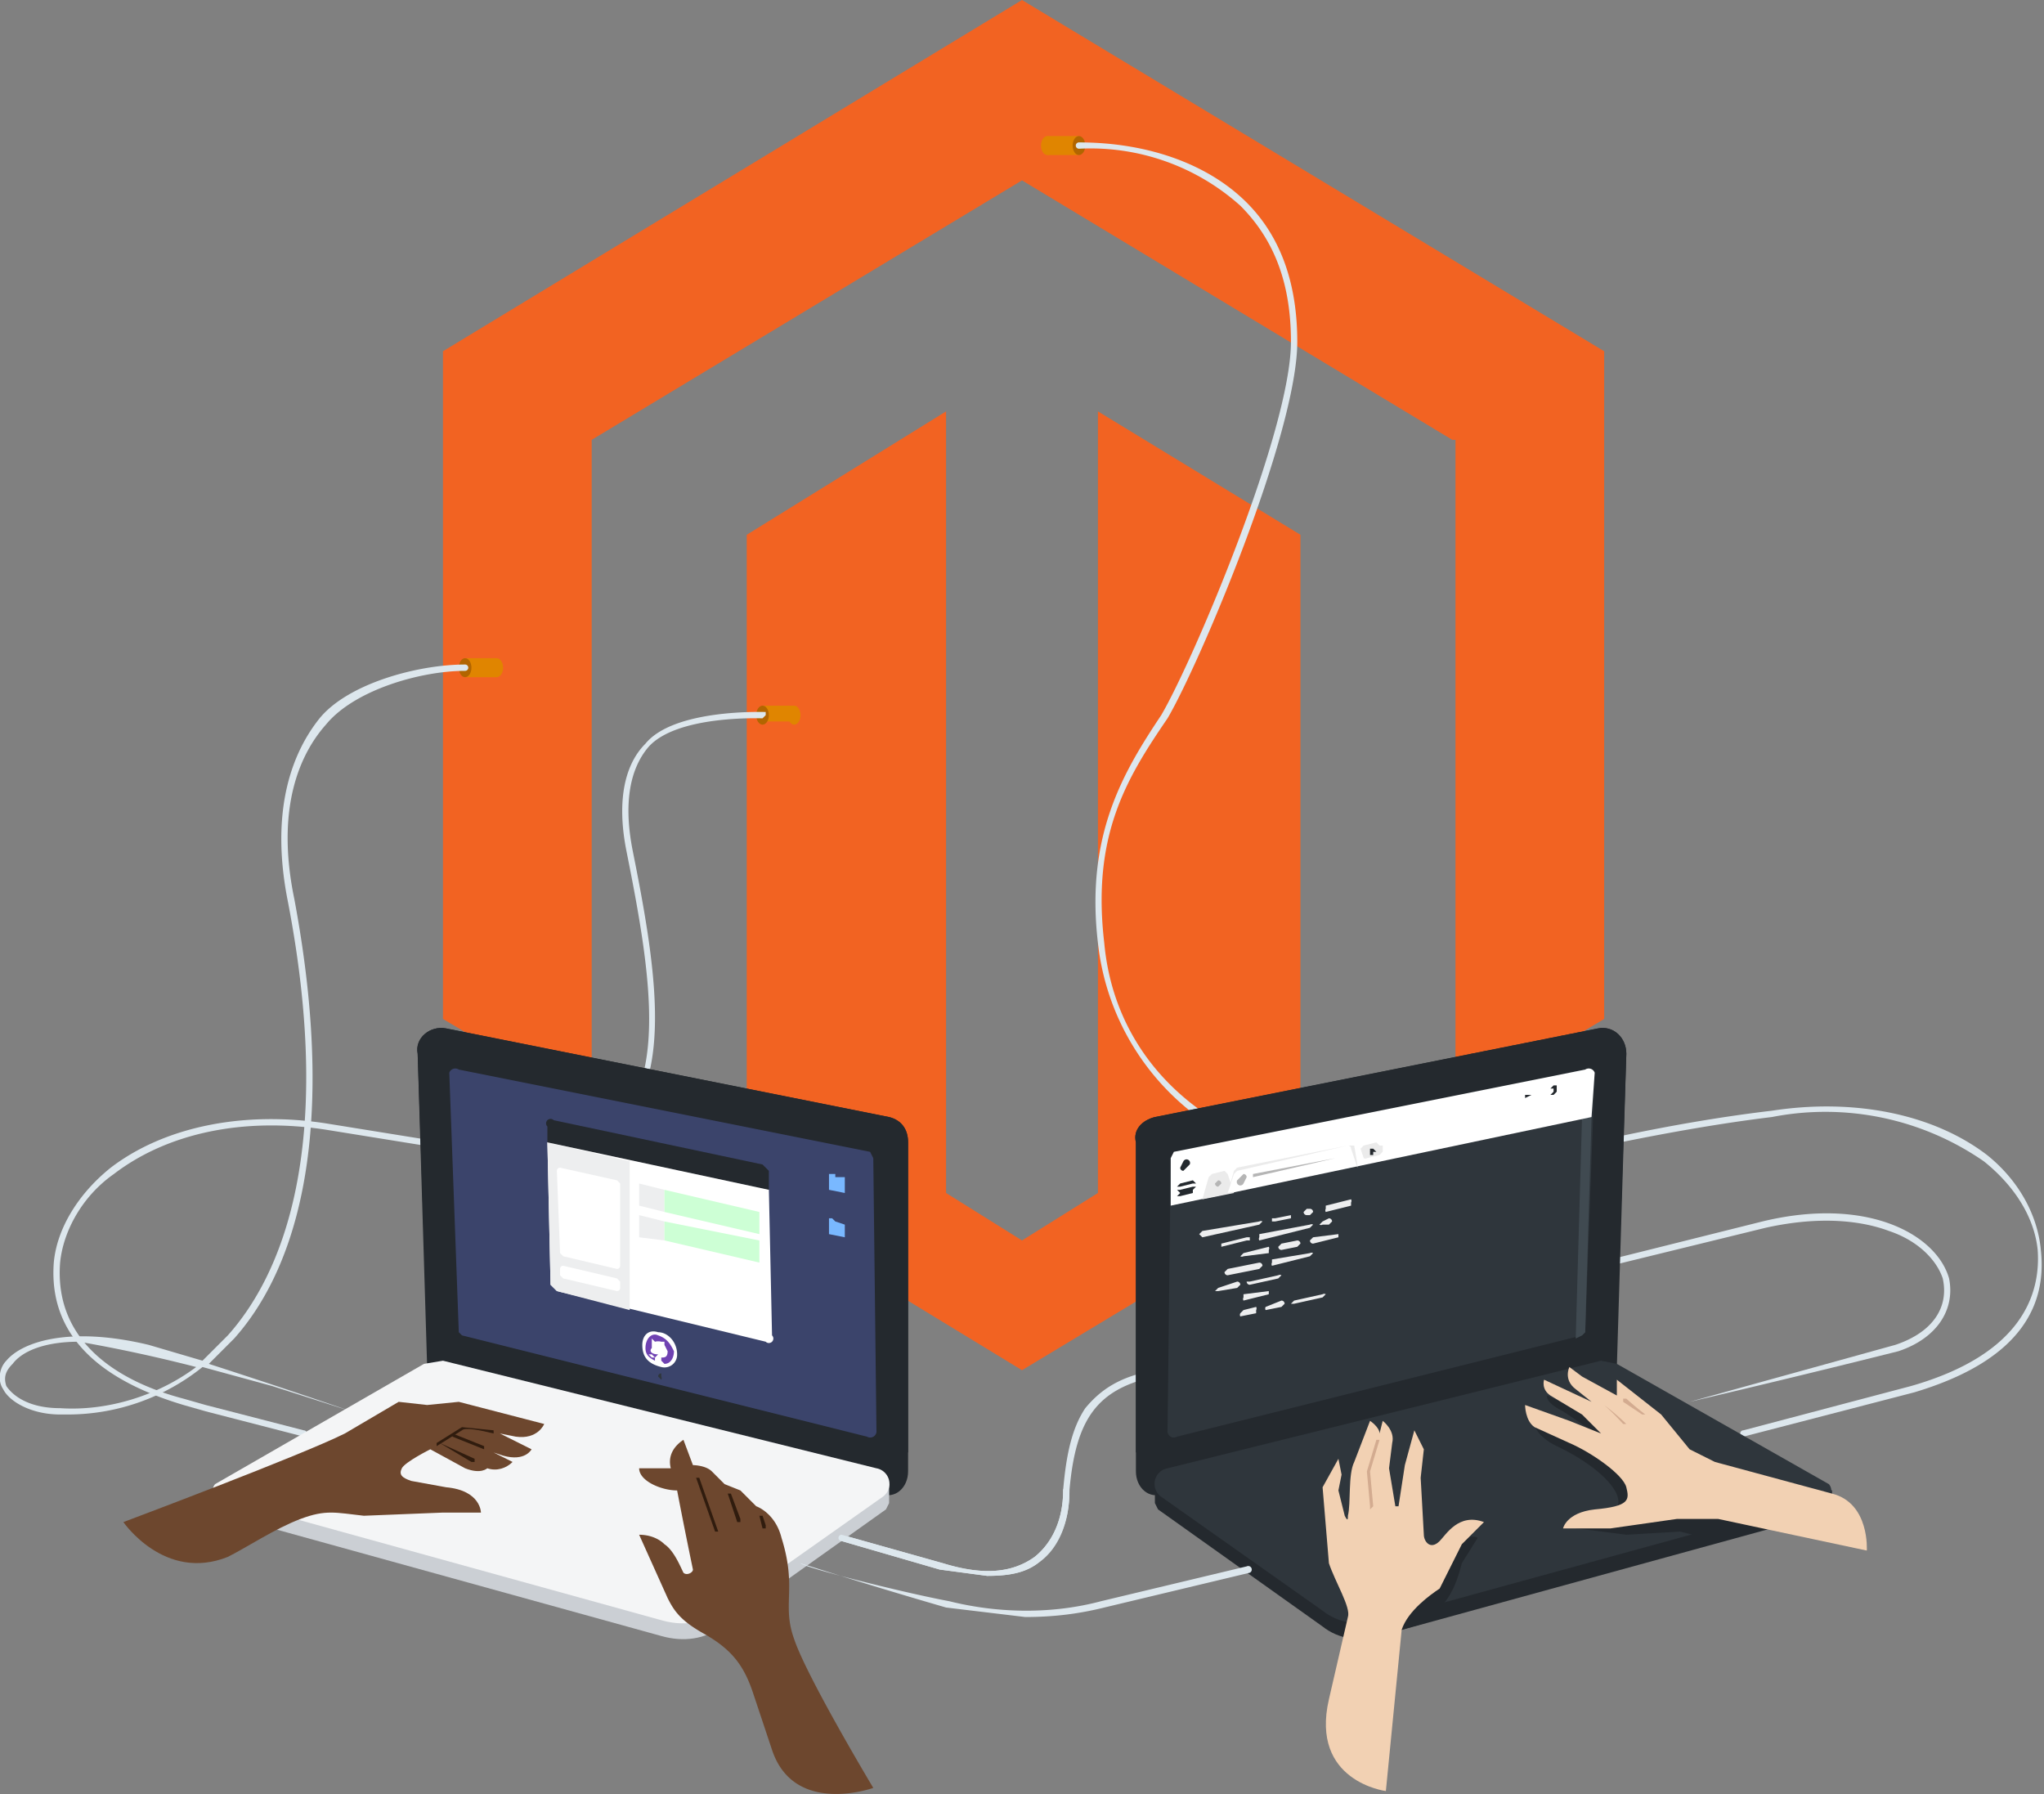 <svg xmlns="http://www.w3.org/2000/svg" width="646" height="567"><rect width="100%" height="100%" fill="#808080" stroke="none"/><path fill="#F26322" d="M347 130v247l-24 15-24-15V130l-63 39v211l87 53 88-53V169l-64-39zM323 0L140 111v211l47 28V139l136-82 136 82h1v211l47-28V111L323 0z"/><path fill="#DDE7ED" d="M312 498l-15-2-31-9a1 1 0 0 1 0-2l32 9c13 4 22 3 29-2 5-4 9-11 9-21 1-12 3-20 7-26 5-6 11-10 22-12l144-35 48-12c33-8 55 4 59 18 2 10-4 19-16 23a4294 4294 0 0 1-66 16l65-18c12-4 17-12 15-21-2-6-8-12-17-15-8-3-21-5-39-1l-49 12-144 35c-18 4-25 13-27 36 0 11-4 18-10 23-4 3-9 4-16 4z"/><path fill="#E08500" d="M157 214h-10l1-3-1-3h10v6z"/><ellipse fill="#B26500" cx="147" cy="211" rx="2" ry="3"/><ellipse fill="#E08500" cx="157" cy="211" rx="2" ry="3"/><path fill="#DDE7ED" d="M22 447h-3c-9 0-16-4-18-8-2-3-1-7 1-9 5-6 20-11 45-5l17 5 8-8c17-19 34-59 19-137-6-30 2-48 10-58 9-11 31-17 46-17a1 1 0 1 1 0 2c-14 0-35 6-44 17-8 9-16 26-10 55 15 80-2 120-19 139l-8 8a2416 2416 0 0 1 45 15l-25-8-22-6a68 68 0 0 1-42 15zm3-23c-11 0-18 3-21 7-2 2-3 4-2 7 2 3 7 7 17 7 15 1 31-4 43-13a485 485 0 0 0-37-8z"/><path fill="#E08500" d="M251 228h-10l1-2-1-3h10v5z"/><ellipse fill="#B26500" cx="241" cy="226" rx="2" ry="3"/><ellipse fill="#E08500" cx="251" cy="226" rx="2" ry="3"/><path fill="#E08500" d="M331 43h10l-1 3 1 3h-10v-6z"/><ellipse fill="#B26500" cx="341" cy="46" rx="2" ry="3"/><ellipse fill="#E08500" cx="331" cy="46" rx="2" ry="3"/><path fill="#DDE7ED" d="M96 454l-31-8-7-2c-20-6-43-18-41-45 1-11 8-22 18-30 17-13 42-18 68-14l31 5 3 1c28 6 47 4 58-6 16-16 10-51 3-86-3-15-1-27 6-34 9-11 37-10 38-10v1l-1 1c-1 0-27-1-36 9-6 7-8 18-5 33 7 35 13 71-4 87-11 11-30 13-60 7l-2-1-31-5c-26-4-50 1-67 14-10 7-16 18-17 28-2 26 20 38 39 43l7 2 31 8a1 1 0 1 1 0 2zm455 0a1 1 0 1 1 0-2l53-14c35-10 41-29 40-43-1-10-7-20-17-28a88 88 0 0 0-67-14c-33 4-66 12-81 15l-9 3c-34 6-66 1-90-17a79 79 0 0 1-33-56c-4-34 8-54 20-72 10-17 41-90 41-118 0-18-5-32-16-43a71 71 0 0 0-51-18 1 1 0 1 1 0-2c22 0 41 7 53 19 11 11 16 26 16 44 0 29-31 102-41 119-13 19-24 37-20 71 2 22 13 41 32 54 23 18 55 23 88 17l9-2c16-4 48-12 82-16 26-4 51 1 68 14 10 8 16 19 17 30 3 27-20 39-40 45l-54 14z"/><path fill="#24292E" d="M368 472l137-33c3-1 5-4 6-7l3-99c0-5-4-9-9-8l-140 28c-4 1-7 4-6 8v104c0 5 4 9 9 7z"/><path fill="#24292E" d="M436 517l142-39c1 0 2-1 1-3v-4l-67-25h-2l-145 23v6l1 2 52 37c5 4 12 5 18 3z"/><path fill="#2F363C" d="M436 512l142-39a3 3 0 0 0 0-4l-67-38-5-1-137 34a5 5 0 0 0-2 9l51 36c5 4 12 5 18 3z"/><path fill="#444D56" d="M504 339l-3 82-1 1-129 32a2 2 0 0 1-2-2l1-86 1-2 130-26a2 2 0 0 1 3 1z"/><path fill="#24292E" d="M278 472l-137-33c-3-1-6-4-6-7l-3-99c-1-5 4-9 9-8l140 28c4 1 6 4 6 8v104c0 5-4 9-9 7z"/><path fill="#CBCFD4" d="M209 517L68 478c-1 0-2-1-2-3v-4l68-25h2l145 23v6l-1 2-52 37c-5 4-12 5-19 3z"/><path fill="#F4F5F6" d="M209 512L68 473a3 3 0 0 1 0-4l66-38 6-1 137 34a5 5 0 0 1 2 9l-51 36c-5 4-12 5-19 3z"/><path fill="#444D56" d="M142 339l3 82 1 1 128 32a2 2 0 0 0 3-2l-1-86-1-2-130-26a2 2 0 0 0-3 1z"/><path fill="#DDE7ED" d="M312 498l-15-2-31-9a1 1 0 0 1 0-2l32 9c13 4 22 3 29-2 5-4 9-11 9-21a1 1 0 1 1 2 0c0 11-4 19-10 23-4 3-9 4-16 4z"/><path fill="#24292E" d="M511 422l3-89c0-5-4-9-9-8l-140 28c-4 1-7 4-6 8v98l152-37zm-376 0l-3-89c-1-5 4-9 9-8l140 28c4 1 6 4 6 8v98l-152-37z"/><path fill="#3B446B" d="M142 339l3 82 1 1 128 32a2 2 0 0 0 3-2l-1-86-1-2-130-26a2 2 0 0 0-3 1z"/><path fill="#2F363C" d="M504 339l-3 82-1 1-128 32a2 2 0 0 1-3-2l1-86 1-2 130-26a2 2 0 0 1 3 1z"/><path fill="#6D472E" d="M276 565s-21-35-25-47c-4-11 1-16-4-32-2-8-8-10-8-10l-5-5-5-2-4-4c-2-2-6-2-6-2l-3-8c-3 2-5 5-4 9h-10c0 4 7 7 12 7a1590 1590 0 0 0 5 25c0 1-2 2-3 1-1-2-3-7-6-9-2-2-5-3-8-3l9 20c2 4 4 7 11 11 9 5 13 10 16 19l6 18c7 21 32 12 32 12z"/><path fill="#301C0E" d="M227 484h-1l-6-17h1l6 17zm7-3h-1l-3-9h1l3 8v1zm8 2h-1l-1-4h1l1 3v1z"/><path fill="#6D472E" d="M72 492c6-3 15-9 23-12s11-2 20-1l25-1h12s0-7-11-8l-11-2c-3-1-4-2-3-4s9-6 9-6l11 6c5 2 7 0 7 0 3 1 6 0 8-2l-6-3 3 1c7 2 9-2 9-2l-10-5 5 1c7 1 9-4 9-4l-27-7-10 1-9-1-17 10c-14 7-70 28-70 28s13 19 33 11z"/><path fill="#301C0E" d="M138 457v-1l8-5 10 1v1c-4-1-9-2-10-1l-8 5z"/><path fill="#301C0E" d="M153 458l-10-4v-1l10 4v1zm-3 4h-1l-10-6 11 5v1z"/><path fill="#FFF" d="M214 428a4 4 0 0 1-5 4c-4-1-6-3-6-7 0-3 2-5 5-4 3 0 6 3 6 7z"/><path fill="#2F363C" d="M209 435a1 1 0 0 1 0 1l-1-1a1 1 0 0 1 1-1v1z"/><path fill="#6F42B2" d="M208 422c-2-1-4 1-4 4 0 2 1 3 3 4v-1h-1l-1-1c0-1 0 0 0 0h1l1 1 1-1c-2 0-3-1-2-2v-2-1l1 1a4 4 0 0 1 2 0h1v1l1 2c0 2-1 2-2 2v1l1 1c2 0 3-2 3-4-1-2-2-4-5-5"/><path fill="#FFF" d="M242 424l-66-16-2-2-1-45c0-1 70 13 70 15l1 46a1 1 0 0 1-2 2z"/><path fill="#EDEEEF" d="M199 414l-23-6-2-2-1-45 26 6v47z"/><path fill="#FFF" d="M195 401l-17-4-1-1-1-26a1 1 0 0 1 1-1l18 4 1 1v26a1 1 0 0 1-1 1z"/><path fill="#EDEEEF" d="M210 383l-8-2v-7l8 2v7z"/><path fill="#CDFFD5" d="M240 390l-30-7v-7l30 7v7z"/><path fill="#EDEEEF" d="M210 392l-8-1v-7l8 2v6z"/><path fill="#CDFFD5" d="M240 399l-30-7v-6l30 6v7z"/><path fill="#FFF" d="M195 408l-17-4-1-1v-2a1 1 0 0 1 1-1l17 4 1 1v2a1 1 0 0 1-1 1z"/><path fill="#24292E" d="M243 376l-70-15v-5a1 1 0 0 1 2-2l66 14 2 2v6z"/><path fill="#79B8FF" d="M267 372h-3v-1h-2v5l5 1v-4-1zM267 387l-3-1-1-1h-1v5l5 1v-4z"/><path fill="#EDEEEF" d="M398 387l-18 4-1-1 1-1 18-3a1 1 0 0 1 1 0l-1 1zm10-2l-5 1h-1v-1h1l5-1c0-1 0 0 0 0v1zm6-1h-1a1 1 0 0 1-1-1l1-1h1a1 1 0 0 1 1 1l-1 1zm13-3l-8 2a1 1 0 0 1 0-1v-1l8-2a1 1 0 0 1 0 1v1zm-33 11l-8 2v-1l8-2h1v1h-1zm20-4l-16 4a1 1 0 0 1 0-1v-1l16-3a1 1 0 0 1 1 0l-1 1zm-13 8l-8 1a1 1 0 0 1-1 0l1-1 8-2a1 1 0 0 1 0 1v1zm-3 5l-10 2a1 1 0 0 1-1-1l1-1 10-2a1 1 0 0 1 1 1l-1 1zm3 8l-8 2a1 1 0 0 1 0-1v-1l8-1v1zm-4 6l-5 1a1 1 0 0 1 0-1l1-1 4-1a1 1 0 0 1 0 1v1zm8-2l-5 1a1 1 0 0 1 0-1l5-2a1 1 0 0 1 1 1l-1 1zm13-3l-9 2h-1l1-1 9-2a1 1 0 0 1 1 0l-1 1zm-4-13l-12 3a1 1 0 0 1 0-1v-1l12-2a1 1 0 0 1 1 0l-1 1zm-23 10l-6 1h-1l1-1 6-2a1 1 0 0 1 1 1l-1 1zm13-3l-9 2a1 1 0 0 1-1-1h1l9-2a1 1 0 0 1 1 0l-1 1zm6-10l-5 1a1 1 0 0 1-1-1l1-1 5-1a1 1 0 0 1 1 1l-1 1zm10-7h-2a1 1 0 0 1-1 0l1-1 2-1a1 1 0 0 1 1 1l-1 1zm3 4l-8 2a1 1 0 0 1-1-1l1-1 8-1v1z"/><path fill="#24292E" d="M512 453l-10-6-13-6s-1 2 5 5c3 2 20 13 13 12-9-1-22-9-22-9s-1 4 7 8c17 8 26 20 14 22-4 0-7 2-8 4a930 930 0 0 1 16 2l17-1 12 3 28-7c-23-8-55-25-59-27zm-58 56c5-4 7-11 8-15l5-8c-1-1-6 0-8 1-21 15-24 9-24 9l-2 22 3-1 14-4 4-4z"/><path fill="#F2D1B3" d="M438 566s-24-3-18-29l6-26c1-3-4-11-6-17l-2-24 5-9 1 5-1 5 2 8c1 2 1 1 1 0 1-4 0-13 2-17l5-13s3 2 3 4l1-4s4 3 3 7l-1 8 2 12h1l2-13 3-11 3 6-1 9 1 18c0 2 2 5 5 2 2-2 6-9 14-6l-7 7-7 14c-3 2-10 7-12 13l-5 51z"/><path fill="#D3AB90" d="M433 477v-1l-1-11 3-10h1l-3 10 1 11-1 1z"/><path fill="#F2D1B3" d="M579 472l-37-10-8-4-9-11-14-11v5l-11-6-4-3s-2 4 2 7l5 4-15-7s-1 3 2 5l10 6 6 6s0 1 0 0l-10-4-14-5s0 5 3 7l11 5c7 3 17 10 18 14s1 6-10 7c-9 1-10 6-10 6h15l21-3h13l47 10s1-15-11-18z"/><path fill="#D3AB90" d="M513 450a80 80 0 0 0-6-6 81 81 0 0 1 7 6h-1zm6-3l-6-4v-1h1a94 94 0 0 0 6 5h-1z"/><path fill="#404A51" d="M501 421l2-68h-3l-2 70 2-1 1-1z"/><path fill="#FFF" d="M501 338l-130 26-1 2v15l133-28 1-14a2 2 0 0 0-3-1z"/><path fill="#24292E" d="M499 344l-1-2 1 2zM498 344l1-2-1 2zm-72 22l-2-1 2 1zM424 367l2-2-2 2zm67-21h-1v-2l1-1h1v2l-1 1zm-1 0l1-1v-1h-1v2zm-6 0l-2 1v-1h2zm-111 23a1 1 0 0 0 1 1l2-2a1 1 0 0 0-2-1l-1 2z"/><path fill="#EBEBEB" d="M380 379l2-7 1-1 4-1 1 1 2 6"/><path fill="#B5B5B5" d="M385 375a1 1 0 0 1-1-1l1-1a1 1 0 0 1 1 1l-1 1z"/><path fill="#24292E" d="M377 374l-4 1h-1l1-1 4-1 1 1h-1zm11-8l-10 2 10-2h0zm-11 10l-4 1-1-1h1l4-1h1l-1 1zm0 1l-4 1h-1l1-1 4-1v1h1-1z"/><path fill="#EBEBEB" d="M436 365l-4 1a1 1 0 0 1-1 0l-1-3 1-1 4-1 1 1h1v2l-1 1z"/><path fill="#24292E" d="M434 364h-1-1 1l1-1 1 1h-1z"/><path fill="#24292E" d="M434 365h-1v-2h1v2z"/><path fill="#FFF" d="M388 377l2-6 1-2 35-7 1 1 2 5"/><path fill="#EBEBEB" d="M429 369l-2-6a1 1 0 0 0-1-1l-35 8-1 1-2 6 2-7 1-1 35-7h2l1 6v1z"/><path fill="#B5B5B5" d="M393 374a1 1 0 0 1-2-1l2-2a1 1 0 0 1 1 1l-1 2zm29-8l-26 6v-1l26-5z"/><path fill="#DDE7ED" d="M324 511l-25-3a1783 1783 0 0 1-46-14c0 1 31 9 47 12 16 4 33 4 48 0l46-11a1 1 0 0 1 1 2l-46 11c-8 2-16 3-25 3z"/></svg>